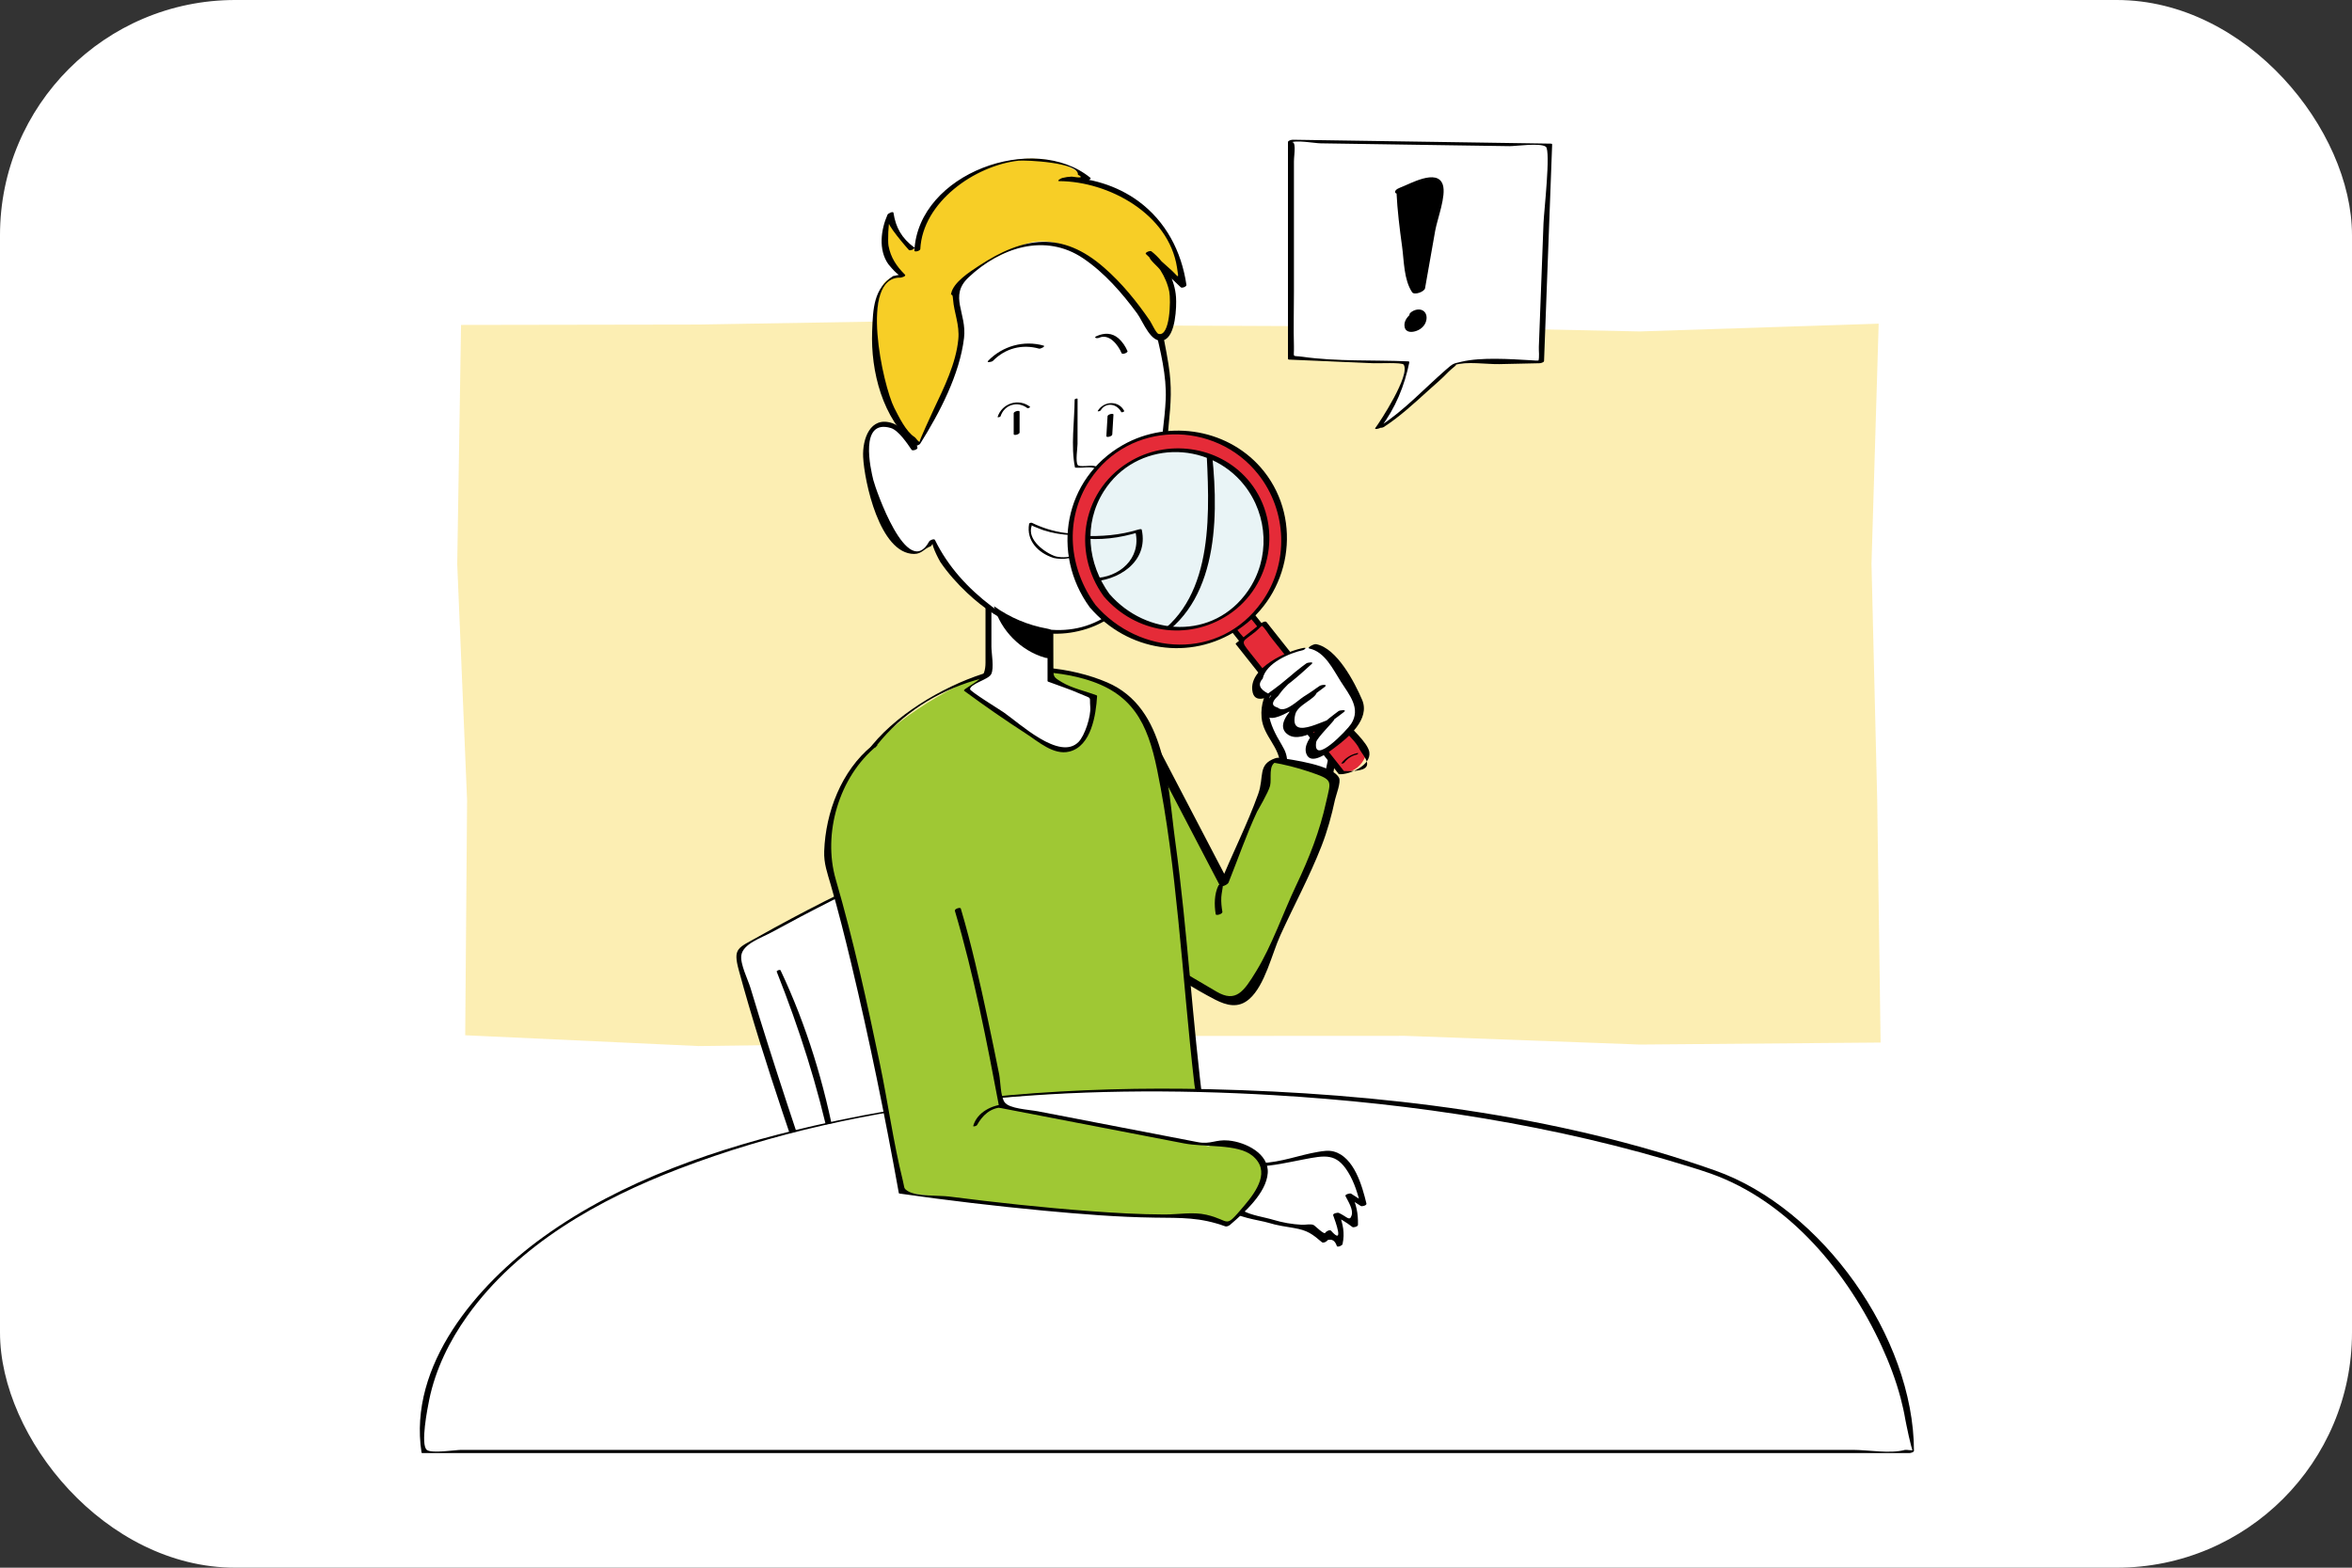 <svg xmlns="http://www.w3.org/2000/svg" width="120" height="80" viewBox="0 0 120 80" fill="none"><rect x="0" y="0" width="120" height="80" fill="#333333" stroke="none"/><g clip-path="url(#clip0_3222_2933)"><rect width="120" height="80" rx="12" fill="white"></rect><g opacity="0.35"><path d="M95.949 53.202L83.661 53.304L71.658 52.859L59.658 52.865L47.654 53.221L35.648 53.381L23.735 52.83L23.831 40.846L23.328 28.776L23.523 16.581L35.648 16.561L47.651 16.36L59.651 16.613L71.654 16.664L83.661 16.913L95.85 16.517L95.485 28.773L95.776 40.843L95.949 53.202Z" fill="#F7CE26"></path></g><path d="M70.494 21.774C71.511 21.163 74.228 18.549 74.228 18.549L78.628 18.456L79.041 7.413L65.863 7.214V18.27L71.754 18.526C71.754 18.526 71.361 20.594 70.308 21.832" fill="white"></path><path d="M70.587 21.8C71.409 21.269 72.138 20.594 72.862 19.938C73.21 19.624 73.579 19.317 73.902 18.974C74.075 18.792 74.455 18.549 74.206 18.629C74.839 18.427 75.831 18.594 76.494 18.581L78.538 18.536C78.596 18.536 78.775 18.501 78.778 18.418C78.916 14.738 79.054 11.055 79.191 7.375C79.191 7.339 79.162 7.33 79.13 7.33C74.737 7.263 70.343 7.199 65.953 7.131C65.898 7.131 65.713 7.17 65.713 7.25C65.713 10.936 65.713 14.619 65.713 18.306C65.713 18.341 65.742 18.347 65.774 18.351C67.21 18.411 68.65 18.475 70.087 18.536C70.324 18.546 71.537 18.485 71.617 18.607C71.966 19.144 70.414 21.518 70.167 21.845C70.1 21.934 70.394 21.88 70.449 21.81C71.191 20.834 71.662 19.685 71.905 18.485C71.911 18.45 71.87 18.443 71.844 18.44C70.068 18.363 68.206 18.456 66.452 18.206C65.886 18.127 66.033 18.296 66.017 17.682C65.991 16.75 66.017 15.813 66.017 14.879V8.242C66.017 7.871 66.183 7.064 65.815 7.291C66.094 7.119 67.063 7.311 67.38 7.314C69.569 7.346 71.758 7.381 73.947 7.413C74.971 7.429 75.991 7.445 77.015 7.458C77.335 7.461 78.587 7.279 78.868 7.487C79.13 7.682 78.772 10.815 78.75 11.394C78.67 13.496 78.593 15.595 78.513 17.698C78.503 17.912 78.555 18.235 78.484 18.44C78.414 18.645 78.852 18.242 78.612 18.373C78.513 18.427 78.193 18.389 78.094 18.383C77.07 18.325 75.572 18.219 74.567 18.459C74.123 18.565 74.158 18.53 73.758 18.878C72.65 19.845 71.642 20.946 70.404 21.746C70.231 21.858 70.51 21.848 70.593 21.794L70.587 21.8Z" fill="black"></path><path d="M71.486 9.704C71.662 11.157 71.866 12.603 72.097 14.05C72.138 14.315 72.19 14.597 72.375 14.792C72.67 13.112 72.964 11.435 73.255 9.755C73.281 9.611 73.3 9.445 73.207 9.333C73.073 9.17 72.817 9.227 72.618 9.298C72.241 9.435 71.86 9.573 71.482 9.711" fill="black"></path><path d="M71.248 9.791C71.293 10.728 71.408 11.659 71.536 12.587C71.638 13.336 71.622 14.267 72.045 14.911C72.157 15.08 72.675 14.888 72.707 14.709C72.88 13.73 73.053 12.751 73.225 11.771C73.334 11.163 73.795 9.989 73.613 9.429C73.334 8.571 71.913 9.4 71.43 9.576C71.037 9.72 71.129 9.989 71.526 9.845C71.779 9.752 72.032 9.663 72.285 9.57C72.874 9.579 73.059 9.81 72.838 10.258C72.889 10.68 72.656 11.301 72.582 11.727C72.403 12.776 72.221 13.823 72.038 14.872L72.701 14.671C72.285 14.04 72.285 13.09 72.169 12.357C72.025 11.442 71.904 10.527 71.718 9.618C71.693 9.487 71.238 9.643 71.245 9.791H71.248Z" fill="black"></path><path d="M71.969 16.03C71.774 16.19 71.611 16.424 71.665 16.689C71.726 16.987 72.052 16.968 72.279 16.881C72.545 16.782 72.75 16.565 72.782 16.277C72.811 16.017 72.666 15.803 72.398 15.793C72.273 15.787 72.129 15.838 72.026 15.909C71.988 15.934 71.85 16.046 71.937 16.094C72.052 16.155 72.132 16.216 72.148 16.357C72.164 16.497 72.1 16.59 72.055 16.709C72.35 16.702 72.439 16.664 72.321 16.593C72.299 16.571 72.282 16.546 72.273 16.517C72.254 16.472 72.247 16.421 72.247 16.373C72.244 16.254 72.279 16.11 72.347 16.011C72.398 15.938 72.308 15.918 72.251 15.918C72.151 15.918 72.046 15.966 71.969 16.027V16.03Z" fill="black"></path><path d="M65.03 34.808C64.374 35.621 64.339 36.875 64.947 37.723C65.114 37.957 65.328 38.168 65.427 38.437C65.574 38.837 65.453 39.275 65.382 39.698C65.363 39.81 65.35 39.925 65.385 40.031C65.475 40.293 65.802 40.37 66.077 40.395C66.49 40.437 66.902 40.456 67.315 40.459C67.398 40.459 67.488 40.459 67.549 40.402C67.6 40.354 67.619 40.28 67.635 40.213C67.907 38.978 68.179 37.742 68.451 36.507C68.483 36.357 68.518 36.197 68.47 36.05C68.413 35.864 68.246 35.739 68.083 35.637C67.376 35.186 66.56 34.901 65.725 34.821" fill="white"></path><path d="M64.943 34.818C64.527 35.355 64.307 35.928 64.367 36.623C64.451 37.589 65.34 38.139 65.308 39.102C65.289 39.73 64.979 40.127 65.625 40.431C66.038 40.626 66.87 40.635 67.292 40.552C67.657 40.482 67.663 40.45 67.836 40.162C67.993 39.893 68.047 39.23 68.118 38.923C68.243 38.373 68.364 37.826 68.486 37.275C68.646 36.546 68.915 36.043 68.284 35.535C67.654 35.026 66.681 34.811 65.894 34.709C65.779 34.693 65.417 34.904 65.564 34.923C66.163 35.003 66.719 35.144 67.27 35.4C67.555 35.531 67.884 35.659 68.076 35.925C68.339 36.293 68.227 36.542 68.15 36.965C68.035 37.586 67.878 38.2 67.743 38.818C67.686 39.093 67.628 39.365 67.567 39.64C67.465 40.117 67.567 40.239 67.02 40.341C66.646 40.414 65.679 39.957 65.567 39.647C65.516 39.509 65.663 39.163 65.67 39.01C65.689 38.597 65.599 38.35 65.388 37.998C64.739 36.92 64.383 35.998 65.123 34.792C65.164 34.725 64.975 34.776 64.947 34.815L64.943 34.818Z" fill="black"></path><path d="M65.091 38.792C65.213 38.792 65.341 38.821 65.456 38.853C65.77 38.936 66.084 39.022 66.397 39.106C66.941 39.253 67.492 39.4 67.981 39.682C68.026 39.707 68.074 39.739 68.093 39.787C68.109 39.829 68.1 39.874 68.093 39.915C67.994 40.389 67.891 40.862 67.792 41.339C67.36 43.374 66.215 45.336 65.36 47.218C64.839 48.366 64.317 49.518 63.799 50.667C63.572 51.166 62.964 51.362 62.49 51.083L55.792 47.144C55.792 47.144 52.32 40.373 52.41 40.254C52.499 40.136 57.792 36.162 57.792 36.162L62.461 45.106C63.088 43.57 63.613 41.944 64.413 40.498C64.531 40.283 64.653 40.059 64.666 39.813C64.682 39.502 64.538 39.134 64.759 38.914C64.848 38.824 64.97 38.795 65.098 38.795L65.091 38.792Z" fill="#9FC834"></path><path d="M64.915 38.907C65.532 39.01 66.169 39.173 66.764 39.371C68.057 39.806 67.907 39.81 67.663 40.914C67.334 42.421 66.793 43.791 66.131 45.182C65.455 46.603 64.908 48.229 64.089 49.566C63.455 50.606 63.052 51.182 62.067 50.603C60.847 49.886 59.628 49.17 58.406 48.45C57.699 48.034 56.527 47.611 55.98 46.994C55.235 46.152 54.787 44.654 54.287 43.653C53.971 43.019 53.654 42.389 53.343 41.752C53.196 41.451 52.633 40.667 52.678 40.322C52.755 39.711 54.735 38.594 55.273 38.187C56.156 37.519 57.043 36.853 57.929 36.187L57.561 36.232C59.116 39.215 60.675 42.194 62.23 45.176C62.3 45.314 62.643 45.138 62.681 45.038C63.164 43.832 63.587 42.597 64.137 41.419C64.143 41.403 64.719 40.431 64.799 40.101C64.892 39.711 64.687 39.029 65.126 38.875C65.391 38.782 65.331 38.6 65.059 38.696C64.156 39.01 64.508 39.634 64.195 40.514C63.641 42.069 62.847 43.608 62.23 45.151L62.681 45.013C61.126 42.031 59.567 39.051 58.012 36.069C57.958 35.963 57.708 36.069 57.644 36.114C56.841 36.715 56.038 37.32 55.238 37.925C54.46 38.514 52.883 39.279 52.377 40.107C52.076 40.6 52.451 40.994 52.723 41.563C53.369 42.91 54.047 44.245 54.726 45.576C54.998 46.114 55.238 46.869 55.667 47.288C56.419 48.021 57.753 48.514 58.655 49.045C59.763 49.698 60.857 50.424 61.999 51.013C62.582 51.31 63.18 51.474 63.743 50.978C64.543 50.274 64.892 48.674 65.324 47.727C66.012 46.213 66.812 44.741 67.417 43.192C67.724 42.408 67.939 41.621 68.115 40.798C68.166 40.571 68.428 39.909 68.319 39.694C67.971 39.029 65.9 38.77 65.27 38.667C65.145 38.648 64.751 38.872 64.915 38.901V38.907Z" fill="black"></path><path d="M44.387 38.328C45.321 36.904 49.151 34.53 50.806 34.277C51.942 34.104 55.824 33.938 57.919 35.87C58.716 36.606 59.145 38.971 59.34 40.037C60.348 45.483 60.544 51.285 61.276 56.776C57.599 57.346 53.577 58.37 49.894 58.901C48.982 56.411 47.868 52.034 46.956 49.544C46.07 47.122 45.177 44.693 44.656 42.165L44.39 38.328H44.387Z" fill="#9FC834"></path><path d="M44.528 38.309C46.912 35.022 51.446 33.566 55.28 34.635C57.785 35.333 58.547 36.894 59.036 39.275C59.555 41.8 59.856 44.37 60.115 46.933C60.4 49.736 60.614 52.549 60.94 55.349C60.988 55.758 61.152 56.136 60.912 56.51C60.652 56.91 60.64 56.725 60.217 56.878C59.795 57.032 59.206 57.061 58.764 57.144C57.42 57.4 56.08 57.681 54.736 57.953C54.067 58.088 53.395 58.222 52.723 58.35C52.051 58.478 50.841 58.955 50.208 58.613C49.478 58.219 49.225 56.37 48.985 55.56C48.377 53.531 47.817 51.483 47.104 49.486C46.233 47.051 45.107 44.504 44.79 41.922C44.643 40.715 44.62 39.483 44.537 38.273C44.531 38.203 44.23 38.28 44.236 38.382L44.457 41.563C44.582 43.352 45.222 45.109 45.801 46.795C47.177 50.824 48.31 54.949 49.744 58.955C49.756 58.987 49.811 58.984 49.836 58.981C53.657 58.408 57.408 57.467 61.219 56.856C61.276 56.846 61.436 56.808 61.427 56.721C60.832 52.136 60.592 47.512 59.961 42.929C59.568 40.066 59.529 36.13 56.489 34.824C54.656 34.037 52.08 33.758 50.144 34.386C48.054 35.064 45.555 36.545 44.249 38.347C44.182 38.44 44.48 38.382 44.531 38.312L44.528 38.309Z" fill="black"></path><path d="M45.525 44.405C43.097 45.512 37.775 48.261 37.647 48.549C37.503 48.869 40.905 59.083 42.495 63.838C45.503 62.802 48.466 61.64 51.375 60.354L45.525 44.405Z" fill="white"></path><path d="M45.465 44.36C43.174 45.413 40.905 46.552 38.707 47.791C37.648 48.389 37.382 48.363 37.696 49.519C39.017 54.367 40.752 59.128 42.342 63.893C42.361 63.947 42.483 63.909 42.515 63.899C45.536 62.85 48.508 61.682 51.433 60.399C51.462 60.386 51.539 60.344 51.523 60.299C49.574 54.984 47.622 49.669 45.673 44.351C45.641 44.267 45.344 44.373 45.372 44.459C47.152 49.314 48.934 54.168 50.713 59.023C50.816 59.304 51.12 59.8 51.11 60.104C51.11 60.165 51.212 60.277 51.196 60.338C51.155 60.488 49.126 61.243 49.158 61.231C47.689 61.842 46.211 62.424 44.716 62.975C44.246 63.147 43.244 63.714 42.79 63.538C42.361 63.371 42.281 62.706 42.128 62.239C40.816 58.306 39.481 54.379 38.288 50.408C38.163 49.995 37.75 49.179 37.824 48.738C37.92 48.159 38.851 47.858 39.36 47.579C41.395 46.466 43.475 45.413 45.584 44.443C45.782 44.354 45.584 44.299 45.462 44.357L45.465 44.36Z" fill="black"></path><path d="M39.629 49.586C40.784 52.501 41.718 55.413 42.378 58.482C42.394 58.549 42.65 58.472 42.634 58.389C42.07 55.342 41.149 52.318 39.824 49.515C39.798 49.461 39.606 49.531 39.629 49.586Z" fill="black"></path><path d="M87.392 59.81C92.97 61.647 97.594 69.295 97.501 74.072H21.658C21.21 71.474 22.477 66.015 30.112 61.682C35.693 58.517 45.168 55.912 57.398 55.659C74.717 55.301 87.392 59.813 87.392 59.813V59.81Z" fill="white"></path><path d="M87.274 59.886C91.274 61.301 94.282 64.952 96.01 68.712C96.4 69.563 96.733 70.447 96.973 71.352C97.066 71.71 97.149 72.072 97.21 72.437C97.229 72.543 97.533 74.056 97.587 73.989C97.549 74.037 97.254 73.973 97.197 73.989C96.435 74.197 95.319 73.989 94.538 73.989H23.53C23.242 73.989 22.013 74.184 21.776 73.989C21.443 73.714 21.811 71.864 21.901 71.419C22.221 69.874 22.931 68.427 23.846 67.147C26.448 63.506 30.557 61.208 34.659 59.637C44.192 55.989 54.883 55.288 64.986 55.886C72.147 56.309 79.392 57.416 86.256 59.554C86.599 59.659 86.938 59.768 87.274 59.886C87.354 59.915 87.623 59.771 87.51 59.733C79.37 56.853 70.294 55.784 61.715 55.583C54.947 55.422 48.115 55.928 41.507 57.451C36.675 58.565 31.754 60.206 27.699 63.138C24.349 65.557 20.816 69.659 21.507 74.126C21.511 74.149 21.552 74.152 21.568 74.152H97.411C97.466 74.152 97.651 74.114 97.651 74.034C97.638 68.239 92.957 61.656 87.51 59.733C87.43 59.704 87.162 59.848 87.274 59.886Z" fill="black"></path><path d="M64.261 59.445C65.016 59.426 65.774 59.355 66.488 59.109C66.962 58.946 67.461 58.718 67.944 58.85C68.389 58.971 68.702 59.365 68.933 59.765C69.24 60.296 69.457 60.879 69.576 61.483C69.317 61.317 69.058 61.151 68.798 60.984C69.077 61.451 69.198 62.011 69.141 62.555C68.853 62.306 68.523 62.107 68.171 61.97C68.363 62.472 68.555 63.035 68.353 63.535C68.158 63.314 67.966 63.096 67.771 62.875C67.71 63.026 67.65 63.176 67.585 63.327C67.278 63.176 67.224 62.699 66.897 62.59C66.785 62.552 66.664 62.571 66.546 62.581C65.681 62.661 64.834 62.341 64.024 62.031C63.458 61.813 62.77 61.97 62.77 61.368C62.77 60.767 63.573 59.458 64.257 59.442L64.261 59.445Z" fill="white"></path><path d="M64.167 59.525C64.987 59.493 65.707 59.32 66.507 59.166C67.614 58.955 68.18 58.834 68.782 59.816C69.105 60.344 69.281 60.936 69.425 61.534L69.713 61.413C69.454 61.246 69.195 61.08 68.935 60.914C68.881 60.878 68.606 60.952 68.647 61.035C68.778 61.301 69.057 61.72 68.961 62.021C68.859 62.347 68.724 62.085 68.308 61.896C68.251 61.87 67.985 61.918 68.02 62.018C68.129 62.325 68.603 63.589 67.908 62.802C67.847 62.734 67.646 62.843 67.62 62.907C67.569 63.035 67.095 62.546 67.015 62.51C66.865 62.446 66.593 62.51 66.42 62.501C65.921 62.475 65.444 62.392 64.964 62.248C64.535 62.117 63.799 62.011 63.434 61.787C62.494 61.211 63.335 59.707 64.238 59.509C64.372 59.48 64.487 59.317 64.276 59.365C63.531 59.528 62.183 60.856 62.679 61.669C62.951 62.117 64.273 62.261 64.727 62.402C65.166 62.539 65.579 62.59 66.023 62.667C66.711 62.786 66.951 62.971 67.444 63.39C67.514 63.451 67.703 63.358 67.732 63.285C67.963 63.211 68.119 63.314 68.209 63.595C68.263 63.656 68.481 63.56 68.497 63.49C68.622 62.907 68.516 62.469 68.314 61.906L68.026 62.027C68.394 62.197 68.676 62.366 68.996 62.613C69.054 62.658 69.284 62.59 69.284 62.507C69.297 61.918 69.204 61.458 68.939 60.92L68.65 61.042C68.91 61.208 69.169 61.374 69.428 61.541C69.489 61.579 69.739 61.515 69.716 61.419C69.502 60.53 69.092 59.045 68.052 58.763C67.78 58.69 67.508 58.738 67.239 58.782C66.244 58.952 65.393 59.31 64.34 59.352C64.26 59.355 63.998 59.522 64.158 59.515L64.167 59.525Z" fill="black"></path><path d="M48.867 46.417C49.866 49.71 51.133 56.459 51.133 56.459L61.684 58.494C62.627 57.72 64.368 59.153 64.368 59.153C65.232 60.318 62.631 62.504 62.631 62.504L61.203 61.989C56.941 62.408 46.004 60.833 46.004 60.833C46.004 60.833 44.02 49.739 42.17 43.905C42.17 43.905 42.17 39.877 44.605 38.065" fill="#9FC834"></path><path d="M48.716 46.472C49.689 49.755 50.348 53.147 50.982 56.514C50.988 56.526 50.998 56.533 51.014 56.536C54.144 57.141 57.273 57.742 60.406 58.347C61.478 58.555 63.136 58.36 63.894 58.974C64.838 59.742 64.127 60.766 63.478 61.531C62.428 62.763 62.838 62.283 61.548 61.989C60.87 61.832 60.124 61.976 59.42 61.976C58.144 61.973 56.867 61.896 55.593 61.803C53.19 61.624 50.796 61.362 48.406 61.058C47.945 61 46.729 61.058 46.313 60.779C46.086 60.629 46.16 60.632 46.06 60.232C45.577 58.286 45.305 56.264 44.895 54.299C44.236 51.144 43.545 47.982 42.643 44.885C41.958 42.536 42.809 39.64 44.732 38.066C44.857 37.963 44.553 38.008 44.489 38.059C42.931 39.333 42.124 41.442 42.051 43.432C42.028 44.072 42.211 44.542 42.393 45.179C42.774 46.501 43.11 47.832 43.43 49.17C44.358 53.048 45.155 56.962 45.859 60.885C45.865 60.898 45.875 60.904 45.891 60.907C48.339 61.259 50.8 61.547 53.264 61.781C55.139 61.957 57.023 62.11 58.908 62.136C60.281 62.155 61.215 62.11 62.515 62.581C62.585 62.606 62.703 62.552 62.755 62.507C63.478 61.886 64.611 60.882 64.681 59.858C64.748 58.872 63.551 58.28 62.675 58.2C62.016 58.139 61.769 58.411 61.107 58.283C59.84 58.04 58.569 57.794 57.302 57.55C55.855 57.272 54.409 56.994 52.959 56.712C52.47 56.619 51.487 56.581 51.254 56.245C51.043 55.947 51.046 55.17 50.979 54.83C50.793 53.899 50.601 52.968 50.403 52.037C49.996 50.133 49.574 48.229 49.02 46.363C48.995 46.28 48.694 46.382 48.719 46.472H48.716Z" fill="black"></path><path d="M53.596 31.544C53.596 32.6 53.596 33.656 53.596 34.709L55.824 35.554C55.824 35.554 55.632 39.285 53.596 38.063C51.561 36.837 49.334 35.186 49.334 35.186L50.428 34.418C50.428 34.418 50.428 31.544 50.428 30.597" fill="white"></path><path d="M53.446 31.579C53.446 32.635 53.446 33.691 53.446 34.744C53.446 34.77 53.455 34.776 53.478 34.786C54.025 34.994 54.594 35.173 55.129 35.413C55.753 35.691 55.574 35.49 55.625 36.069C55.67 36.546 55.346 37.544 55.023 37.867C54.06 38.837 52.022 36.911 51.202 36.347C51.042 36.235 49.478 35.272 49.49 35.167C49.526 34.875 50.428 34.687 50.572 34.402C50.729 34.088 50.582 33.336 50.582 32.994C50.582 32.184 50.582 31.371 50.582 30.562C50.582 30.459 50.281 30.549 50.281 30.635C50.281 31.691 50.281 32.751 50.281 33.807C50.281 34.626 49.91 34.696 49.241 35.163C49.218 35.179 49.158 35.227 49.196 35.256C50.23 36.018 51.286 36.751 52.364 37.448C52.969 37.839 53.756 38.552 54.556 38.354C55.679 38.079 55.916 36.479 55.974 35.522C55.974 35.496 55.964 35.49 55.942 35.48C55.382 35.269 54.684 35.119 54.175 34.811C53.698 34.52 53.75 34.562 53.743 33.887C53.737 33.096 53.743 32.303 53.743 31.512C53.743 31.41 53.442 31.499 53.442 31.586L53.446 31.579Z" fill="black"></path><path d="M55.178 11.128C51.04 9.074 48.17 12.511 46.81 15.711C45.67 18.386 45.84 20.075 46.656 22.898C46.656 22.898 45.139 20.571 44.358 22.114C43.687 23.439 45.127 26.959 45.722 27.608C46.922 28.914 47.552 27.608 47.552 27.608C48.304 29.314 49.959 30.699 51.008 31.403C52.822 32.619 55.389 32.565 57.043 31.138C58.663 29.743 59.203 26.885 59.258 24.744C59.303 22.946 59.658 20.082 59.658 20.082C59.578 19.314 59.456 18.511 59.277 17.602C58.65 14.418 57.84 12.447 55.181 11.125L55.178 11.128Z" fill="white"></path><path d="M55.315 11.058C50.556 8.908 46.761 13.56 45.971 17.944C45.753 19.157 45.769 20.716 46.214 21.877C46.294 22.088 47.059 23.196 46.608 22.568C46.352 22.213 45.939 21.727 45.51 21.589C44.4 21.228 43.996 22.399 44.038 23.317C44.096 24.552 44.876 28.258 46.636 28.268C47.04 28.268 47.161 27.98 47.481 27.88C47.52 27.868 47.651 27.631 47.667 27.634C47.356 27.554 47.942 28.632 47.977 28.68C48.371 29.26 48.841 29.781 49.35 30.261C51.03 31.842 53.152 32.834 55.462 32.085C57.772 31.336 58.796 29.112 59.196 26.856C59.494 25.164 59.456 23.413 59.625 21.701C59.74 20.552 59.801 19.743 59.616 18.591C59.107 15.448 58.291 12.623 55.318 11.055C55.232 11.01 54.976 11.157 55.04 11.192C57.315 12.392 58.361 14.296 58.931 16.738C59.203 17.896 59.529 19.186 59.475 20.38C59.427 21.426 59.244 22.472 59.171 23.519C59.001 25.944 59.084 29.013 57.19 30.853C55.264 32.722 52.534 32.418 50.579 30.93C49.382 30.021 48.364 28.911 47.702 27.554C47.66 27.471 47.443 27.57 47.411 27.624C46.3 29.676 44.668 24.946 44.556 24.492C44.419 23.938 43.824 21.359 45.452 21.842C45.84 21.957 46.307 22.652 46.508 22.952C46.56 23.026 46.835 22.933 46.809 22.844C46.057 20.178 45.948 17.855 47.126 15.304C48.582 12.149 51.382 9.544 55.043 11.196C55.132 11.234 55.382 11.087 55.321 11.058H55.315Z" fill="black"></path><path d="M53.866 28.395C53.344 28.229 52.362 27.541 52.643 26.814C52.717 26.626 52.509 26.776 52.749 26.866C52.922 26.93 53.056 26.997 53.229 27.054C53.69 27.205 54.17 27.285 54.656 27.304C55.002 27.317 55.354 27.298 55.696 27.246C55.712 27.246 55.885 27.208 55.907 27.208C56.071 27.208 56.003 27.173 56 27.16C56.013 27.262 55.763 27.55 55.706 27.627C55.255 28.216 54.627 28.565 53.866 28.395C53.824 28.386 53.693 28.459 53.747 28.472C54.797 28.706 55.712 28.043 56.157 27.115C56.17 27.086 56.096 27.096 56.09 27.096C54.954 27.403 53.69 27.189 52.65 26.68C52.615 26.664 52.512 26.686 52.506 26.731C52.352 27.598 52.976 28.222 53.747 28.469C53.789 28.482 53.923 28.408 53.866 28.392V28.395Z" fill="black"></path><path d="M53.327 33.566C52.083 33.211 51.059 32.177 50.713 30.933C51.516 31.509 52.45 31.905 53.423 32.078C53.497 32.091 53.577 32.107 53.625 32.161C53.679 32.225 53.676 32.321 53.67 32.405C53.635 32.801 53.599 33.201 53.561 33.598" fill="black"></path><path d="M55.261 25.457C56.432 25.537 57.219 23.985 55.776 23.771C55.61 23.745 55.072 23.841 54.989 23.733C54.861 23.566 54.976 22.859 54.976 22.657C54.976 21.893 54.976 21.125 54.979 20.36C54.979 20.309 54.829 20.353 54.829 20.395C54.822 21.489 54.627 22.776 54.845 23.851C54.845 23.861 54.867 23.864 54.874 23.864C55.251 23.899 55.613 23.768 55.984 23.934C56.89 24.337 56.237 25.438 55.35 25.377C55.309 25.377 55.178 25.454 55.261 25.457Z" fill="black"></path><path d="M52.55 20.754C51.962 20.309 51.126 20.578 50.899 21.275C50.886 21.314 51.034 21.285 51.05 21.24C51.245 20.645 51.917 20.45 52.413 20.824C52.451 20.853 52.586 20.782 52.55 20.757V20.754Z" fill="black"></path><path d="M51.719 21.087V22.149C51.719 22.251 52.02 22.162 52.02 22.075V21.013C52.02 20.911 51.719 21 51.719 21.087Z" fill="black"></path><path d="M57.358 20.971C57.073 20.421 56.318 20.459 56.01 20.965C55.978 21.016 56.129 20.984 56.151 20.949C56.423 20.497 56.989 20.603 57.207 21.026C57.23 21.067 57.377 21.006 57.358 20.971Z" fill="black"></path><path d="M56.508 21.237L56.447 22.251C56.441 22.35 56.742 22.267 56.748 22.177L56.809 21.163C56.815 21.064 56.515 21.147 56.508 21.237Z" fill="black"></path><path d="M53.247 17.637C52.236 17.352 51.151 17.656 50.419 18.408C50.303 18.526 50.604 18.475 50.662 18.414C51.289 17.771 52.15 17.55 53.011 17.79C53.091 17.813 53.359 17.669 53.247 17.637Z" fill="black"></path><path d="M57.524 17.915C57.422 17.675 57.265 17.442 57.07 17.269C56.74 16.978 56.346 16.978 55.959 17.147C55.761 17.234 55.959 17.288 56.081 17.234C56.593 17.006 57.054 17.611 57.226 18.024C57.262 18.11 57.559 17.995 57.527 17.915H57.524Z" fill="black"></path><path d="M46.506 12.696C45.885 12.325 45.472 11.634 45.434 10.914C44.858 11.935 45.124 13.349 46.026 14.091C46.026 14.091 45.117 14.015 44.928 14.831C43.687 20.165 46.81 22.658 46.81 22.658C47.361 21.845 47.754 20.939 48.145 20.04C48.493 19.234 48.849 18.418 49.002 17.551C49.156 16.683 49.095 15.752 48.657 14.991C48.657 14.991 48.932 13.816 52.193 12.504C55.456 11.192 58.948 17.106 58.948 17.106C58.948 17.106 59.367 18.108 59.786 16.095C60.205 14.082 58.602 12.898 58.602 12.898C59.194 13.464 59.789 14.031 60.381 14.597C60.224 13.087 59.476 11.643 58.33 10.648C57.181 9.653 55.648 9.112 54.132 9.17C54.577 9.071 55.041 9.064 55.489 9.151C54.577 8.303 53.248 7.979 52.013 8.13C50.775 8.28 49.623 8.869 48.637 9.634C47.645 10.405 46.746 11.503 46.797 12.757" fill="#F7CE26"></path><path d="M46.644 12.629C46.01 12.155 45.703 11.624 45.585 10.859C45.569 10.76 45.306 10.898 45.284 10.949C44.948 11.704 44.801 12.741 45.322 13.48C45.271 13.406 45.962 14.319 46.049 14.011C46.061 13.966 45.533 14.107 45.569 14.085C44.577 14.731 44.541 15.72 44.497 16.914C44.42 18.942 45.028 21.375 46.673 22.725C46.737 22.779 46.913 22.703 46.951 22.639C47.937 21.07 48.964 19.106 49.185 17.25C49.338 15.97 48.401 15.115 49.412 14.159C51.034 12.623 53.329 11.88 55.258 13.179C56.349 13.915 57.245 14.946 58.02 15.998C58.333 16.427 58.724 17.57 59.373 17.358C59.988 17.16 60.033 15.634 60.001 15.166C59.943 14.271 59.45 13.374 58.743 12.824C58.676 12.773 58.394 12.891 58.465 12.962C59.057 13.528 59.652 14.095 60.244 14.661C60.301 14.719 60.545 14.626 60.532 14.539C60.282 12.831 59.482 11.294 58.074 10.261C57.527 9.861 56.9 9.554 56.25 9.352C55.937 9.256 55.569 9.163 55.236 9.131C54.541 9.067 54.81 9.154 55.402 9.224C55.444 9.23 55.713 9.141 55.633 9.074C52.733 6.712 46.852 8.853 46.653 12.786C46.647 12.885 46.948 12.802 46.954 12.712C47.076 10.315 49.732 8.45 51.962 8.2C52.301 8.162 55.063 8.277 54.996 8.917C55.271 9.058 55.165 9.09 54.679 9.013C54.516 9.019 54.356 9.042 54.196 9.083C54.138 9.093 53.879 9.243 54.049 9.243C56.551 9.256 59.629 10.907 60.052 13.653C60.164 14.37 60.141 14.098 59.639 13.675C59.421 13.493 58.503 12.568 58.628 13.096C58.676 13.301 59.089 13.605 59.21 13.797C59.421 14.13 59.581 14.501 59.658 14.888C59.738 15.304 59.703 17.208 59.105 17.038C58.986 17.006 58.743 16.475 58.673 16.373C58.001 15.39 57.233 14.443 56.333 13.659C54.189 11.781 52.231 12.056 49.937 13.57C49.501 13.858 48.628 14.405 48.525 14.994C48.5 15.141 48.596 14.869 48.625 15.278C48.676 15.966 48.967 16.565 48.893 17.32C48.775 18.546 48.164 19.781 47.645 20.878C47.549 21.08 46.877 22.546 46.916 22.546C46.839 22.543 46.73 22.347 46.669 22.309C46.221 22.024 45.863 21.275 45.626 20.814C45.053 19.695 43.809 14.111 45.943 14.168C45.988 14.168 46.25 14.095 46.173 14.018C45.735 13.579 45.447 13.147 45.332 12.546C45.287 12.299 45.329 11.323 45.386 11.33C45.098 11.301 46.346 12.738 46.375 12.76C46.449 12.815 46.724 12.677 46.653 12.623L46.644 12.629Z" fill="black"></path><path opacity="0.15" d="M59.992 32.14C62.529 32.14 64.584 30.084 64.584 27.548C64.584 25.012 62.529 22.956 59.992 22.956C57.456 22.956 55.4 25.012 55.4 27.548C55.4 30.084 57.456 32.14 59.992 32.14Z" fill="white"></path><path d="M59.992 32.14C62.529 32.14 64.584 30.084 64.584 27.548C64.584 25.012 62.529 22.956 59.992 22.956C57.456 22.956 55.4 25.012 55.4 27.548C55.4 30.084 57.456 32.14 59.992 32.14Z" fill="white"></path><path opacity="0.1" d="M59.992 32.14C62.529 32.14 64.584 30.084 64.584 27.548C64.584 25.012 62.529 22.956 59.992 22.956C57.456 22.956 55.4 25.012 55.4 27.548C55.4 30.084 57.456 32.14 59.992 32.14Z" fill="#1F90A3"></path><path d="M61.541 22.667C61.694 25.928 62.049 30.418 58.92 32.469C58.725 32.597 59.041 32.581 59.134 32.523C62.309 30.514 62.181 25.883 61.771 22.584C61.765 22.527 61.537 22.594 61.541 22.667Z" fill="black"></path><path d="M55.071 27.451C56.098 27.595 57.125 27.457 58.114 27.154L57.932 27.147C58.239 28.501 57.096 29.493 55.794 29.499C55.705 29.499 55.413 29.678 55.593 29.678C57.039 29.669 58.613 28.67 58.252 27.032C58.239 26.971 58.095 27.019 58.069 27.026C57.129 27.314 56.191 27.384 55.212 27.346C55.17 27.346 54.997 27.442 55.074 27.451H55.071Z" fill="black"></path><path d="M63.629 31.12L62.719 31.842L63.532 32.867L64.442 32.146L63.629 31.12Z" fill="#E52B38"></path><path d="M63.654 32.863C63.958 32.623 64.262 32.383 64.563 32.143C64.573 32.136 64.605 32.101 64.592 32.085C64.32 31.743 64.051 31.4 63.779 31.061C63.718 30.988 63.565 31.067 63.507 31.112C63.203 31.352 62.899 31.592 62.598 31.832C62.589 31.839 62.557 31.874 62.569 31.89L63.382 32.914C63.446 32.997 63.725 32.856 63.683 32.805C63.427 32.482 63.094 32.159 62.886 31.8C62.854 31.749 62.835 31.864 62.857 31.823C62.867 31.803 62.918 31.771 62.934 31.762C63.043 31.692 63.139 31.599 63.241 31.519C63.411 31.384 63.581 31.25 63.75 31.116L63.478 31.167C63.734 31.49 64.067 31.813 64.275 32.172C64.307 32.223 64.326 32.108 64.304 32.149C64.294 32.168 64.243 32.2 64.227 32.21C64.118 32.28 64.022 32.373 63.92 32.453C63.75 32.587 63.581 32.722 63.411 32.856C63.283 32.956 63.59 32.914 63.654 32.863Z" fill="black"></path><path d="M55.75 30.939C57.632 33.314 61.081 33.711 63.456 31.829C65.83 29.948 66.227 26.498 64.345 24.123C62.464 21.749 59.014 21.352 56.64 23.234C54.265 25.116 53.868 28.565 55.75 30.939ZM56.46 30.376C54.889 28.395 55.222 25.512 57.203 23.941C59.184 22.37 62.067 22.703 63.638 24.683C65.209 26.664 64.876 29.547 62.896 31.119C60.915 32.69 58.032 32.357 56.46 30.376Z" fill="#E52B38"></path><path d="M55.612 31.006C57.525 33.23 60.713 33.758 63.186 32.117C65.849 30.354 66.485 26.578 64.492 24.059C62.783 21.902 59.663 21.362 57.289 22.709C54.287 24.415 53.599 28.245 55.599 30.991C55.66 31.074 55.941 30.939 55.9 30.882C54.527 29 54.284 26.514 55.596 24.511C57.602 21.451 61.989 21.426 64.188 24.194C65.679 26.072 65.778 28.757 64.373 30.722C62.229 33.727 58.127 33.464 55.887 30.866C55.829 30.802 55.541 30.927 55.609 31.003L55.612 31.006Z" fill="black"></path><path d="M56.611 30.322C55.487 28.773 55.264 26.735 56.316 25.071C57.961 22.472 61.648 22.443 63.481 24.757C64.71 26.306 64.809 28.507 63.676 30.146C61.916 32.693 58.473 32.472 56.601 30.306C56.544 30.242 56.255 30.367 56.323 30.443C57.932 32.306 60.595 32.741 62.672 31.375C64.912 29.903 65.462 26.738 63.785 24.623C62.355 22.821 59.753 22.373 57.766 23.483C55.228 24.901 54.633 28.114 56.313 30.431C56.374 30.514 56.656 30.379 56.614 30.322H56.611Z" fill="black"></path><path d="M68.441 39.426C68.441 39.426 68.841 39.49 69.244 39.17C69.647 38.85 69.714 38.415 69.714 38.415L64.473 31.8L63.199 32.812L68.441 39.426Z" fill="#E52B38"></path><path d="M68.347 39.509C68.859 39.532 69.966 39.061 69.864 38.38C69.79 37.896 68.875 37.112 68.587 36.751C67.266 35.084 65.944 33.416 64.622 31.749C64.561 31.675 64.408 31.756 64.35 31.8C63.925 32.136 63.499 32.475 63.077 32.812C63.067 32.818 63.035 32.853 63.048 32.869C64.795 35.074 66.542 37.279 68.29 39.483C68.353 39.567 68.632 39.426 68.59 39.375C67.592 38.114 66.594 36.856 65.595 35.596C64.993 34.837 64.392 34.079 63.79 33.32C63.262 32.655 63.365 32.783 64.062 32.229C64.177 32.136 64.414 31.858 64.549 31.842C64.491 31.848 64.245 31.829 64.376 31.928C64.546 32.056 64.689 32.322 64.817 32.488C65.464 33.301 66.107 34.117 66.754 34.93C67.394 35.736 68.034 36.543 68.67 37.349C68.882 37.615 69.211 37.906 69.355 38.213C69.547 38.616 70.498 39.429 68.526 39.346C68.443 39.343 68.181 39.503 68.344 39.509H68.347Z" fill="black"></path><path d="M69.238 38.434C68.918 38.507 68.639 38.68 68.441 38.942C68.406 38.987 68.556 38.962 68.582 38.926C68.742 38.712 68.956 38.565 69.219 38.507C69.286 38.491 69.343 38.411 69.238 38.434Z" fill="black"></path><path d="M66.496 33.118C65.569 33.246 64.711 33.835 64.228 34.673C64.141 34.824 64.064 34.987 64.064 35.163C64.064 35.339 64.157 35.525 64.317 35.576C64.49 35.63 64.663 35.521 64.813 35.416C65.485 34.936 66.138 34.424 66.769 33.88C66.186 34.273 65.655 34.753 65.204 35.307C64.967 35.595 64.743 35.941 64.772 36.321C64.775 36.379 64.788 36.44 64.829 36.478C64.906 36.555 65.031 36.51 65.127 36.459C65.93 36.037 66.704 35.56 67.447 35.035C66.762 35.477 66.029 35.973 65.754 36.766C65.703 36.917 65.668 37.089 65.735 37.233C65.876 37.541 66.305 37.493 66.609 37.374C67.255 37.121 67.866 36.763 68.41 36.321C67.741 36.814 67.037 37.39 66.858 38.225C66.836 38.334 66.826 38.459 66.893 38.542C67.002 38.673 67.207 38.609 67.351 38.526C68.042 38.133 68.653 37.582 69.127 36.923C69.281 36.709 69.428 36.462 69.409 36.193C69.396 36.001 69.3 35.829 69.204 35.665C68.829 35.016 68.429 34.385 68.001 33.774C67.741 33.4 67.409 33 66.97 32.99" fill="white"></path><path d="M66.541 33.057C65.661 33.214 63.757 34.062 63.892 35.224C64.058 36.661 66.672 34.094 66.919 33.886C67.072 33.755 66.717 33.806 66.653 33.851C66.285 34.113 63.917 35.896 64.656 36.561C65.159 37.013 67.226 35.304 67.572 35.064C67.789 34.91 67.431 34.936 67.328 35.003C66.89 35.291 64.714 36.824 65.725 37.496C66.484 37.998 68.048 36.731 68.576 36.328C68.74 36.2 68.365 36.235 68.291 36.289C67.821 36.645 66.365 37.694 66.65 38.465C66.883 39.102 67.808 38.369 68.077 38.168C68.797 37.633 69.917 36.699 69.495 35.71C69.111 34.814 68.212 33.077 67.149 32.872C67.034 32.849 66.647 33.061 66.807 33.096C67.597 33.259 68.013 34.161 68.41 34.782C68.845 35.464 69.447 36.149 68.935 36.942C68.73 37.259 66.97 39.102 67.152 37.873C67.184 37.653 68.096 36.773 68.074 36.712C67.972 36.437 65.719 37.985 66.084 36.459C66.202 35.963 67.12 35.675 67.184 35.323C67.405 35.208 67.347 35.176 67.008 35.227C66.848 35.336 66.685 35.445 66.519 35.547C66.18 35.765 65.549 36.424 65.188 36.11C64.861 36.021 64.868 35.822 65.207 35.515C65.325 35.345 65.456 35.185 65.603 35.038C65.683 34.949 66.388 34.254 66.327 34.229C66.173 34.161 65.575 34.731 65.344 34.907C65.133 35.073 64.915 35.233 64.698 35.39C64.256 35.163 64.163 34.91 64.423 34.629C64.596 33.829 65.811 33.32 66.484 33.176C66.551 33.16 66.685 33.035 66.541 33.061V33.057Z" fill="black"></path><path d="M49.844 57.419C50.119 56.927 50.526 56.53 51.124 56.514C51.204 56.514 51.467 56.347 51.306 56.351C50.631 56.37 49.85 56.754 49.655 57.455C49.639 57.515 49.825 57.455 49.844 57.419Z" fill="black"></path><path d="M62.167 45.182C61.95 45.618 61.947 46.181 62.026 46.654C62.042 46.741 62.385 46.645 62.366 46.53C62.324 46.283 62.298 46.037 62.311 45.784C62.324 45.566 62.385 45.355 62.395 45.138C62.398 45.054 62.19 45.138 62.167 45.179V45.182Z" fill="black"></path></g><defs><clipPath id="clip0_3222_2933"><rect width="120" height="80" rx="12" fill="white"></rect></clipPath></defs></svg>